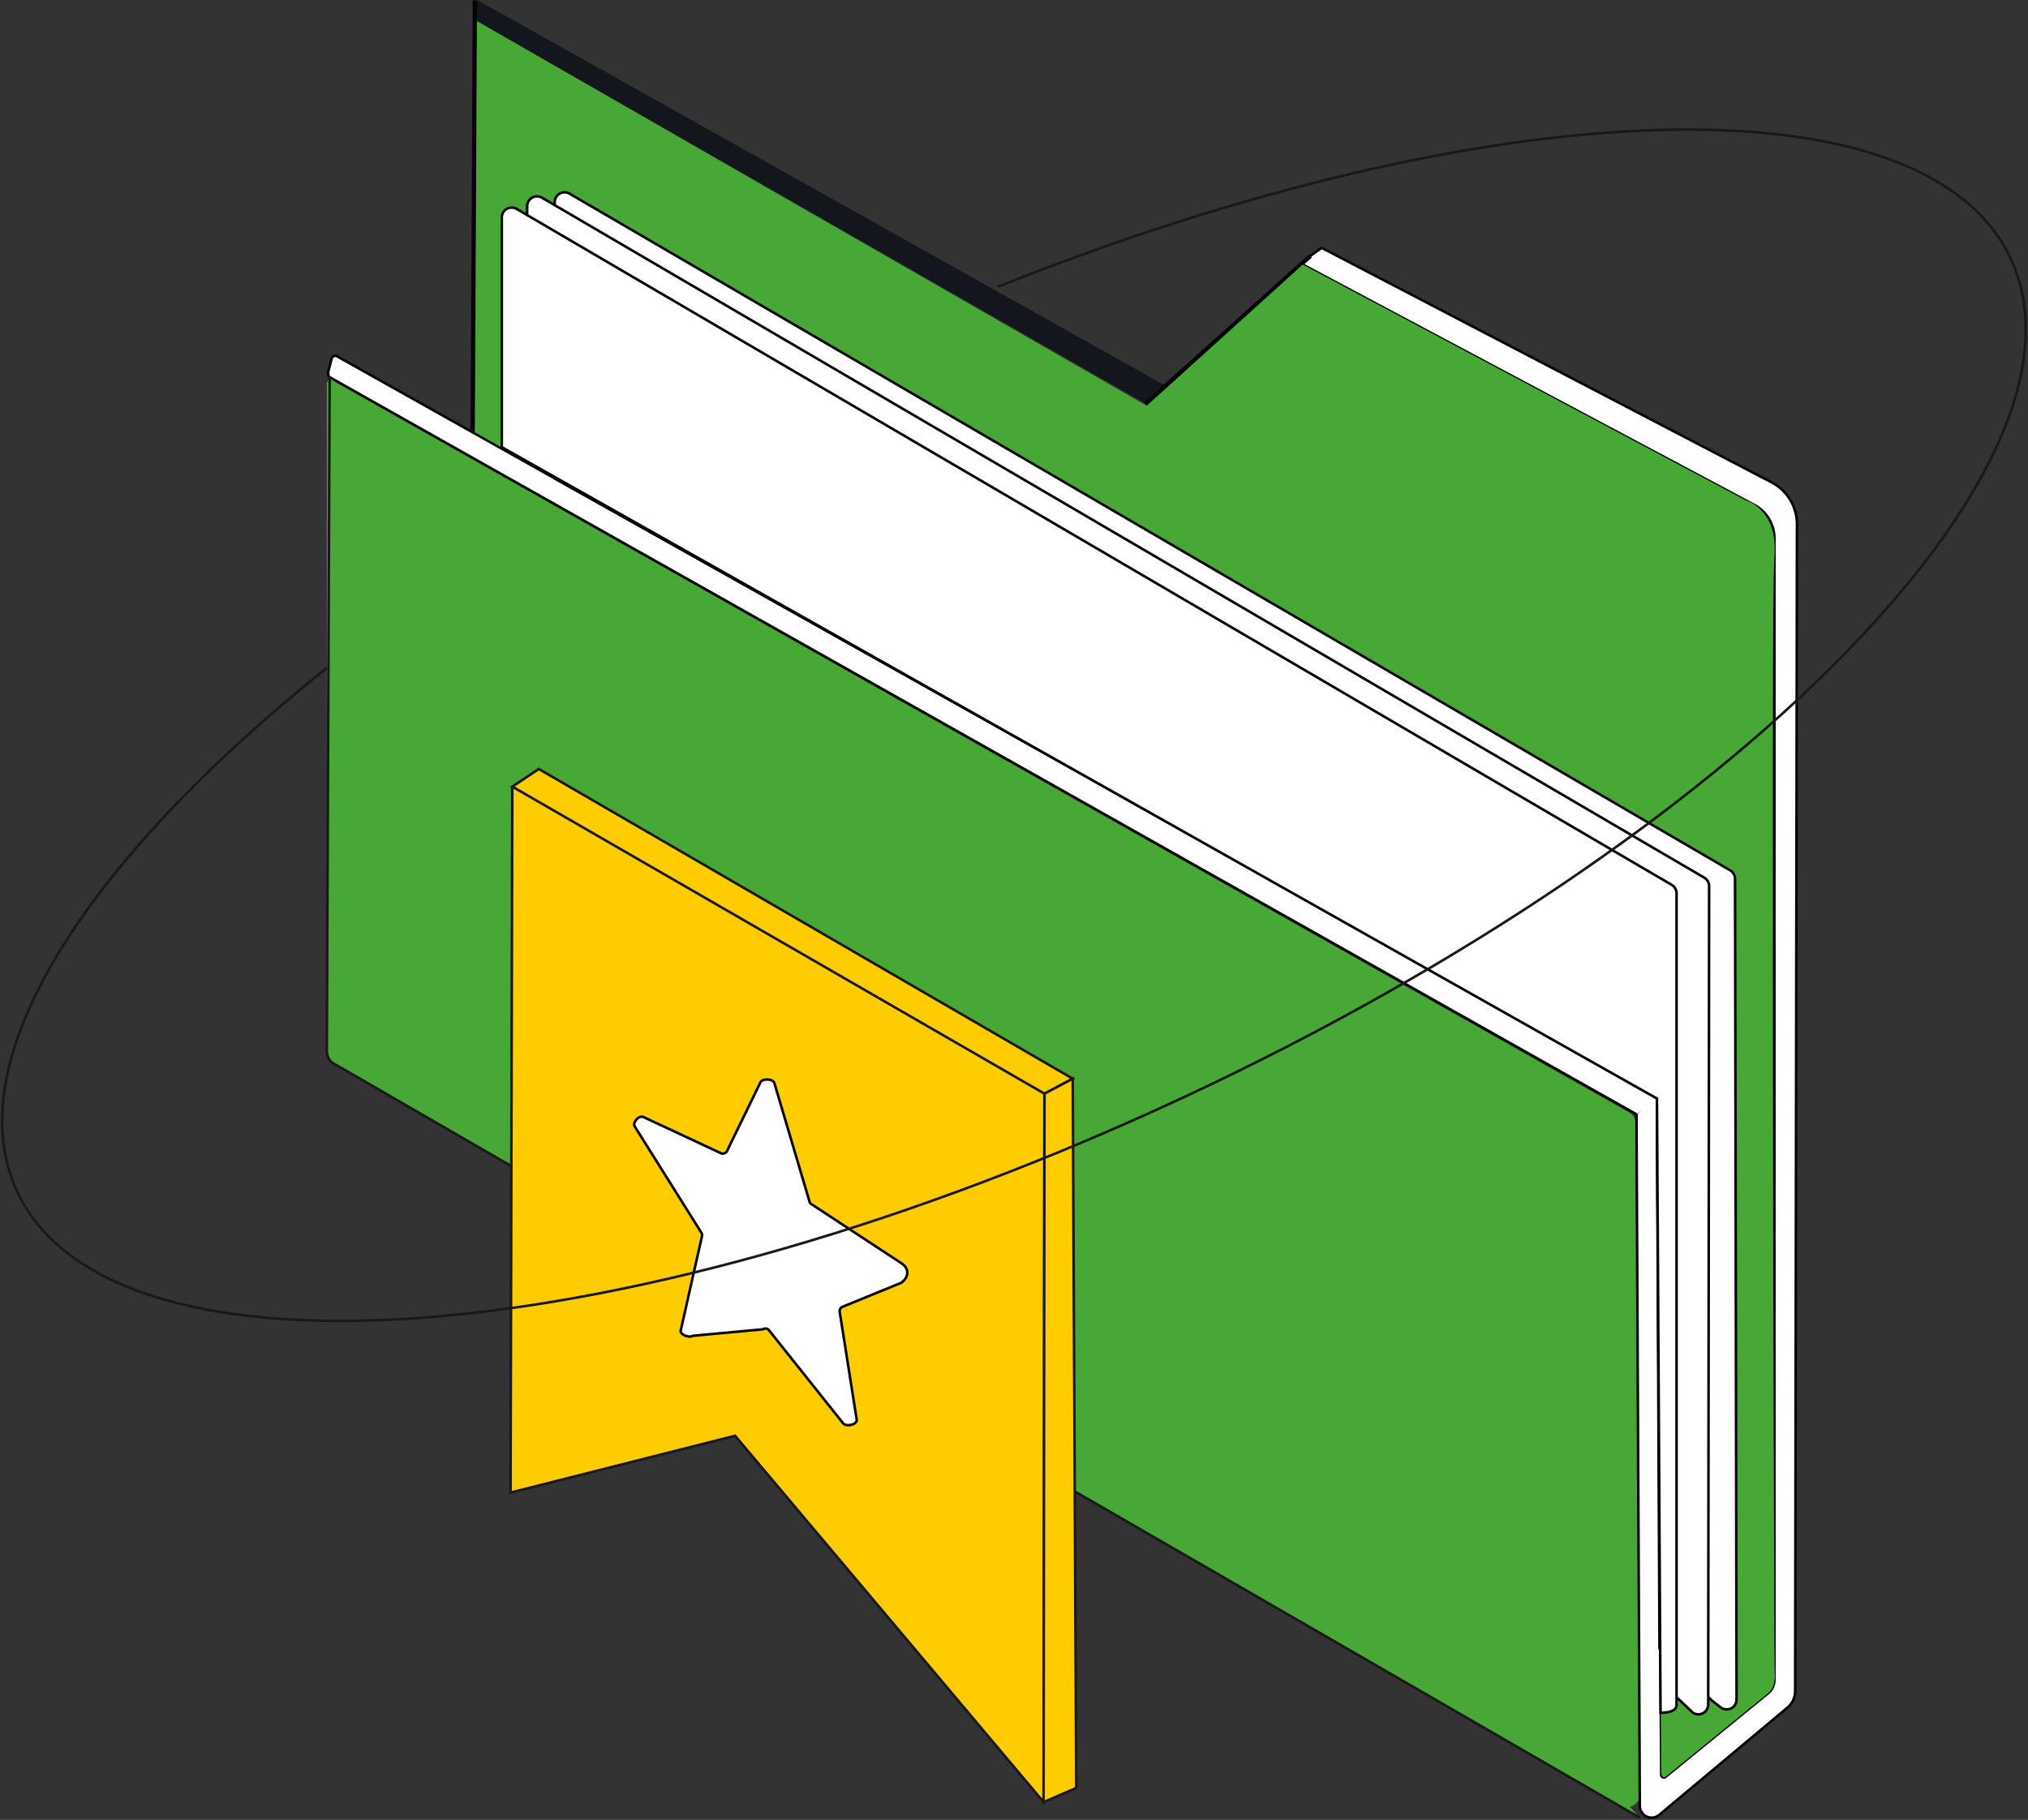 <svg id="Group_9681" data-name="Group 9681" xmlns="http://www.w3.org/2000/svg"
  xmlns:xlink="http://www.w3.org/1999/xlink" width="792.106" height="710.944"
  viewBox="0 0 792.106 710.944">
  <rect x="0" y="0" width="792.106" height="710.944" fill="#333333" stroke="none"/>
  <defs>
    <clipPath id="clip-path">
      <rect id="Rectangle_3105" data-name="Rectangle 3105" width="792.107" height="710.944"
        fill="none" />
    </clipPath>
  </defs>
  <g id="Group_9680" data-name="Group 9680" clip-path="url(#clip-path)">
    <path id="Path_53844" data-name="Path 53844"
      d="M587.537,639.565l-1.709-262.358a4.783,4.783,0,0,0-2.43-4.164l-506.375-286a1.546,1.546,0,0,0-2.307,1.346V349.641a4.782,4.782,0,0,0,2.387,4.138L573.869,640.262l6.648,3.526a4.781,4.781,0,0,0,7.021-4.224"
      transform="translate(52.943 61.531)" fill="#48a835" />
    <path id="Path_53845" data-name="Path 53845"
      d="M297.48,62.854l177.089,94.264a14.846,14.846,0,0,1,7.7,13.016V616.077a6.7,6.7,0,0,1-2.466,5.194l-40.058,32.665a1.03,1.03,0,0,1-1.681-.793l-1.68-264.909a1.029,1.029,0,0,0-1.809-.666l-5.929,6.87a1.027,1.027,0,0,0-.249.678l1.3,270.164a4.614,4.614,0,0,0,7.576,3.516l50.07-41.9a8.471,8.471,0,0,0,3.034-6.484l.7-455.827a18.41,18.41,0,0,0-9.9-16.353L305.914,56.859a1.04,1.04,0,0,0-.719-.087l-4.172,2.987Z"
      transform="translate(210.789 40.207)" fill="#fff" />
    <path id="Path_53846" data-name="Path 53846"
      d="M297.48,62.854l177.089,94.264a14.846,14.846,0,0,1,7.7,13.016V616.077a6.7,6.7,0,0,1-2.466,5.194l-40.058,32.665a1.03,1.03,0,0,1-1.681-.793l-1.68-264.909a1.029,1.029,0,0,0-1.809-.666l-5.929,6.87a1.027,1.027,0,0,0-.249.678l1.3,270.164a4.614,4.614,0,0,0,7.576,3.516l50.07-41.9a8.471,8.471,0,0,0,3.034-6.484l.7-455.827a18.41,18.41,0,0,0-9.9-16.353L305.914,56.859a1.04,1.04,0,0,0-.719-.087l-4.172,2.987Z"
      transform="translate(210.789 40.207)" fill="none" stroke="#040504" stroke-width="1" />
    <path id="Path_53847" data-name="Path 53847"
      d="M594.023,370.8,78.476,81.534a1.445,1.445,0,0,0-2.1.9l-1.29,5.02c-.162.634-.051,1.946.519,2.267L586.034,377.682"
      transform="translate(53.153 57.642)" fill="#fff" />
    <path id="Path_53848" data-name="Path 53848"
      d="M594.023,370.8,78.476,81.534a1.445,1.445,0,0,0-2.1.9l-1.29,5.02c-.162.634-.051,1.946.519,2.267L586.034,377.682"
      transform="translate(53.153 57.642)" fill="none" stroke="#040504" stroke-width="1" />
    <path id="Path_53849" data-name="Path 53849"
      d="M379.307,151.057,110.168.186a1.445,1.445,0,0,0-2.1.9l.046,5.02a1.445,1.445,0,0,0,.689,1.618L371.319,157.939Z"
      transform="translate(76.571 0.001)" fill="#13161c" />
    <line id="Line_1349" data-name="Line 1349" y1="168.733" x2="0.842"
      transform="translate(184.635 0.138)" fill="#fff" />
    <rect id="Rectangle_3103" data-name="Rectangle 3103" width="168.735" height="1.709"
      transform="matrix(0.005, -1, 1, 0.005, 183.782, 168.867)" fill="#040504" />
    <line id="Line_1350" data-name="Line 1350" y1="57.926" x2="64.475"
      transform="translate(447.335 99.966)" fill="#fff" />
    <rect id="Rectangle_3104" data-name="Rectangle 3104" width="86.674" height="1.708"
      transform="translate(446.757 157.247) rotate(-41.921)" fill="#040504" />
    <path id="Path_53850" data-name="Path 53850"
      d="M108.563,165.452l.8-160.622L370.98,155.1l60.938-55.16,173.028,92.1s12.766,3.393,11.186,22.059,0,426.224,0,426.224l.137,9.694s.671,5.362-2.6,8.03L579.386,686.01l-5.777,4.709s-1.669,1.073-1.69-2.187-.386-60.981-.386-60.981l-.314-49.472-.958-151.225s.94-.6-1.821-2.5S500.5,385.883,500.5,385.883L233.541,236.1Z"
      transform="translate(76.926 3.422)" fill="#48a835" />
    <path id="Path_53851" data-name="Path 53851"
      d="M578.765,633.161l3.445,2.662a3.856,3.856,0,0,0,6.214-3.058l-.593-320.595a3.855,3.855,0,0,0-1.914-3.323L132.605,44.5a3.855,3.855,0,0,0-5.8,3.33V155.727L557.321,397.283l.994,215.491Z"
      transform="translate(89.854 31.159)" fill="#fff" />
    <path id="Path_53852" data-name="Path 53852"
      d="M578.765,633.161l3.445,2.662a3.856,3.856,0,0,0,6.214-3.058l-.593-320.595a3.855,3.855,0,0,0-1.914-3.323L132.605,44.5a3.855,3.855,0,0,0-5.8,3.33V155.727L557.321,397.283l.994,215.491Z"
      transform="translate(89.854 31.159)" fill="none" stroke="#040504" stroke-width="1" />
    <path id="Path_53853" data-name="Path 53853"
      d="M587.537,648.975,77.6,354.484s-2.887-1.133-2.887-5.209L75.81,86.249"
      transform="translate(52.943 61.114)" fill="#48a835" />
    <path id="Path_53854" data-name="Path 53854"
      d="M587.537,648.975,77.6,354.484s-2.887-1.133-2.887-5.209L75.81,86.249"
      transform="translate(52.943 61.114)" fill="none" stroke="#1a1818" stroke-width="1" />
    <path id="Path_53855" data-name="Path 53855"
      d="M570.274,631.993l5.544,5.269a3.855,3.855,0,0,0,5.992-3.209l.362-319.672a3.857,3.857,0,0,0-1.92-3.335L126.294,45.42a3.856,3.856,0,0,0-5.79,3.335V145.92L562.6,394.415l.994,232.709Z"
      transform="translate(85.387 31.811)" fill="#fff" />
    <path id="Path_53856" data-name="Path 53856"
      d="M570.274,631.993l5.544,5.269a3.855,3.855,0,0,0,5.992-3.209l.362-319.672a3.857,3.857,0,0,0-1.92-3.335L126.294,45.42a3.856,3.856,0,0,0-5.79,3.335V145.92L562.6,394.415l.994,232.709Z"
      transform="translate(85.387 31.811)" fill="none" stroke="#040504" stroke-width="1" />
    <path id="Path_53857" data-name="Path 53857"
      d="M567.3,635.479s6.252.205,6.252-3.021V315.371a3.855,3.855,0,0,0-1.907-3.327L120.514,47.992a3.856,3.856,0,0,0-5.8,3.328v89.748L565.9,395.524Z"
      transform="translate(81.283 33.628)" fill="#fff" />
    <path id="Path_53858" data-name="Path 53858"
      d="M567.3,635.479s6.252.205,6.252-3.021V315.371a3.855,3.855,0,0,0-1.907-3.327L120.514,47.992a3.856,3.856,0,0,0-5.8,3.328v89.748L565.9,395.524Z"
      transform="translate(81.283 33.628)" fill="none" stroke="#040504" stroke-width="1" />
    <path id="Path_53859" data-name="Path 53859"
      d="M117.4,179.856l-.69,275.794,87.7-22.2,120.5,143.1.345-276.742"
      transform="translate(82.699 127.442)" fill="#fc0" />
    <path id="Path_53860" data-name="Path 53860"
      d="M117.4,179.856l-.69,275.794,87.7-22.2,120.5,143.1.345-276.742"
      transform="translate(82.699 127.442)" fill="none" stroke="#1a1818" stroke-width="1" />
    <path id="Path_53861" data-name="Path 53861"
      d="M117.115,182.715,324.971,302.671,336,296.812,127.456,175.821Z"
      transform="translate(82.986 124.583)" fill="#fc0" />
    <path id="Path_53862" data-name="Path 53862"
      d="M117.115,182.715,324.971,302.671,336,296.812,127.456,175.821Z"
      transform="translate(82.986 124.583)" fill="none" stroke="#1a1818" stroke-width="1" />
    <path id="Path_53863" data-name="Path 53863"
      d="M238.567,529.236l12.755-5.515-1.379-277.086-11.031,5.859Z"
      transform="translate(169.044 174.761)" fill="#fc0" />
    <path id="Path_53864" data-name="Path 53864"
      d="M238.567,529.236l12.755-5.515-1.379-277.086-11.031,5.859Z"
      transform="translate(169.044 174.761)" fill="none" stroke="#1a1818" stroke-width="1" />
    <path id="Path_53865" data-name="Path 53865"
      d="M199.792,248.433l13.583,45.816a1.9,1.9,0,0,0,1.14,1.463L249.941,319c3.6,3.228.6,6.435-.7,7.253l-23.129,9.457a1.894,1.894,0,0,0-.866,1.893l6.638,42.069c.311,2.037-4.338,3.041-5.433,1.3l-28.641-35.957a1.9,1.9,0,0,0-2.619-.6l-27.25,2.527c-1.481.931-5.274-.466-4.779-2.144l8.252-36.611a1.9,1.9,0,0,0-.212-1.546l-26-41.46c-.984-1.572,1.611-4.453,3.32-3.732l30.32,14.162a1.9,1.9,0,0,0,2.558-1.211l12.751-26.21c.576-1.946,5.339-1.755,5.645.251"
      transform="translate(102.731 174.892)" fill="#fff" />
    <path id="Path_53866" data-name="Path 53866"
      d="M199.792,248.433l13.583,45.816a1.9,1.9,0,0,0,1.14,1.463L249.941,319c3.6,3.228.6,6.435-.7,7.253l-23.129,9.457a1.894,1.894,0,0,0-.866,1.893l6.638,42.069c.311,2.037-4.338,3.041-5.433,1.3l-28.641-35.957a1.9,1.9,0,0,0-2.619-.6l-27.25,2.527c-1.481.931-5.274-.466-4.779-2.144l8.252-36.611a1.9,1.9,0,0,0-.212-1.546l-26-41.46c-.984-1.572,1.611-4.453,3.32-3.732l30.32,14.162a1.9,1.9,0,0,0,2.558-1.211l12.751-26.21C194.723,246.235,199.486,246.427,199.792,248.433Z"
      transform="translate(102.731 174.892)" fill="none" stroke="#040504" stroke-width="1" />
    <path id="Path_53867" data-name="Path 53867"
      d="M389.386,91.037c191.281-76.368,361.78-83.2,395.6-10.973,37.4,79.893-106.562,226.26-321.56,326.92S43.817,524.479,6.413,444.585C-17.423,393.675,32.392,315.77,127.3,239.9"
      transform="translate(0.355 20.993)" fill="none" stroke="#1a1818" stroke-width="1" />
  </g>
</svg>
